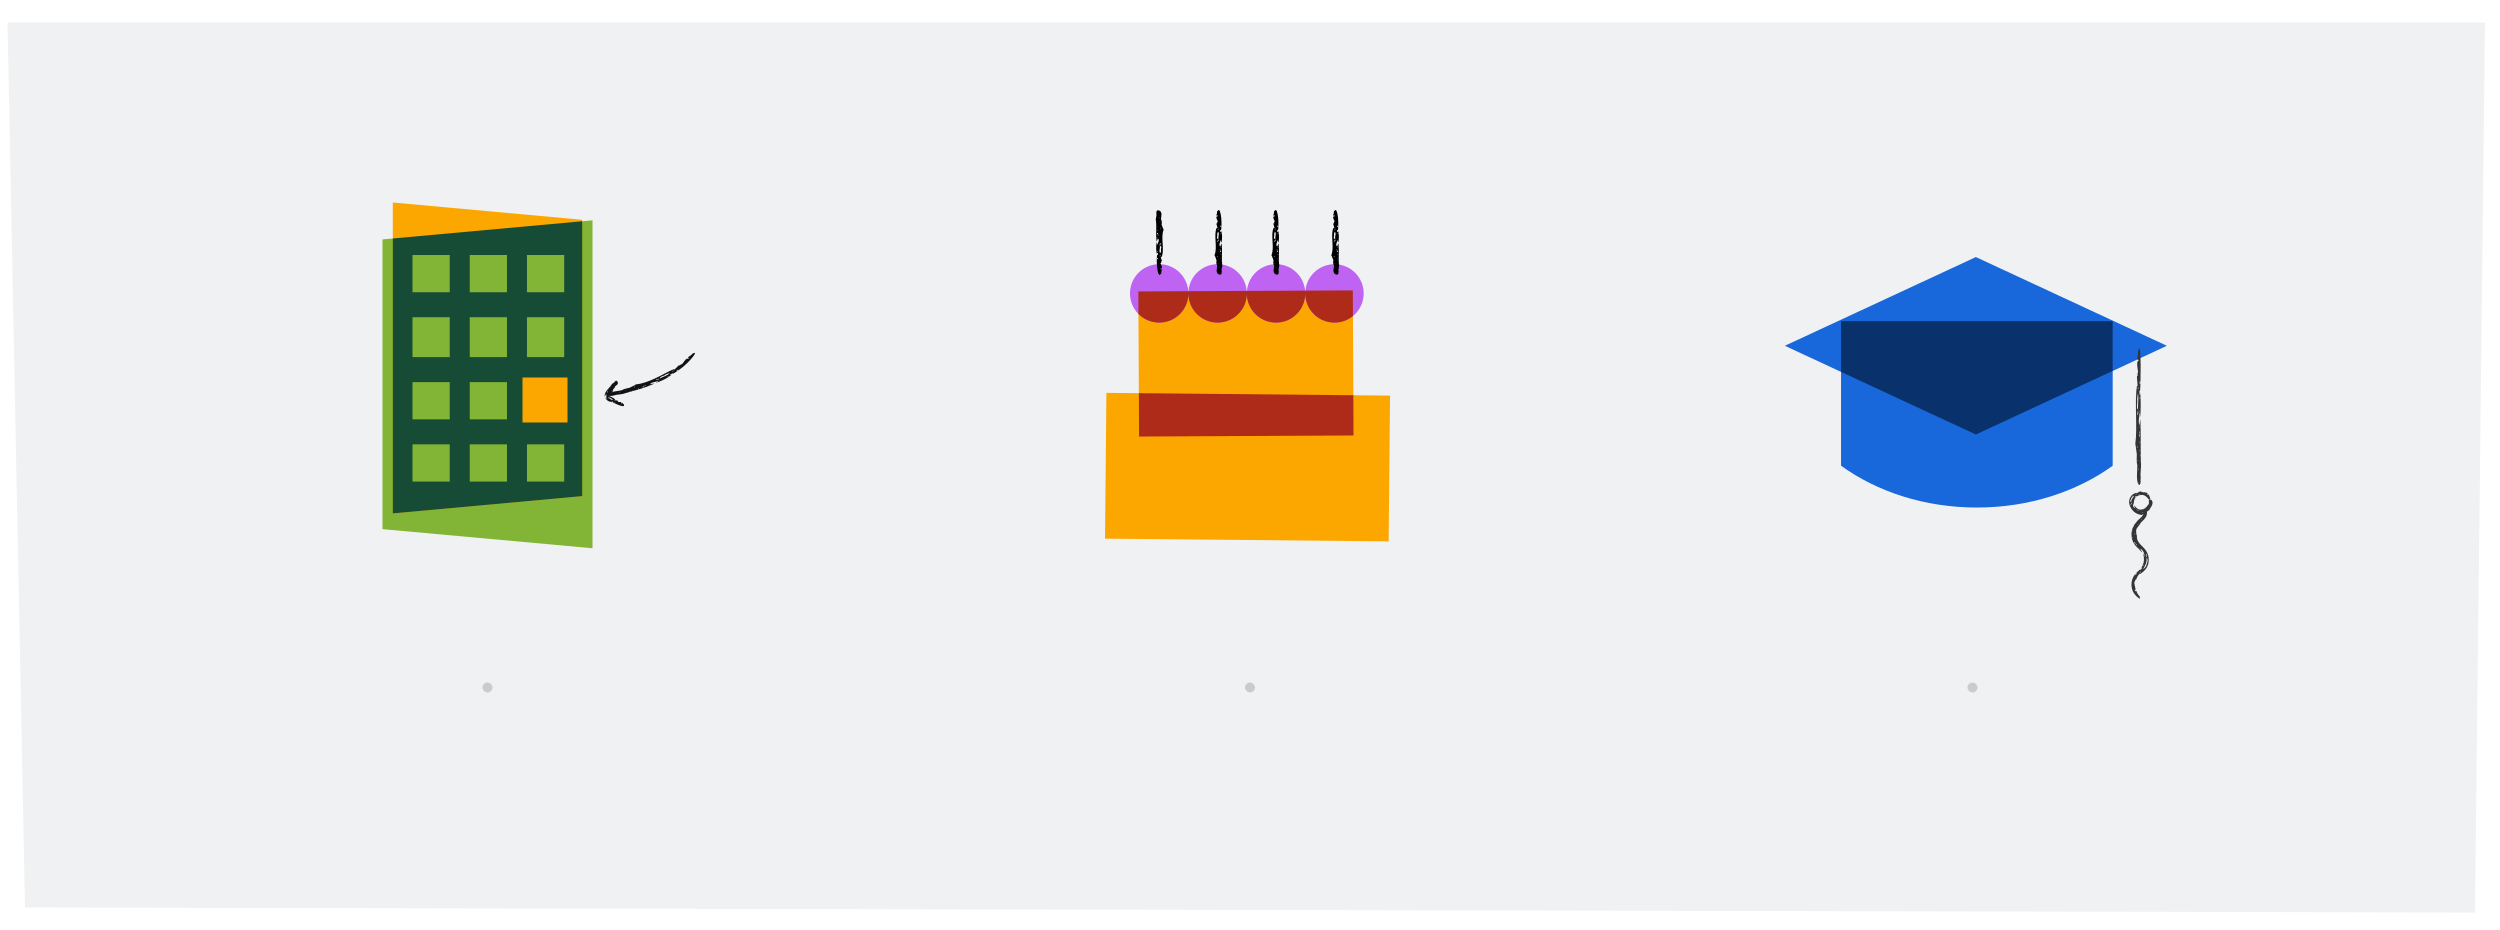 <svg width="1000" height="372" viewBox="0 0 1000 372" fill="none" xmlns="http://www.w3.org/2000/svg">
<rect width="1000" height="372" fill="white"/>
<path d="M10 363L3 9H994L990 365L10 363Z" fill="#F0F1F2"/>
<path d="M736.415 186.294C750.813 196.689 769.854 203.014 790.744 203.014C811.633 203.014 830.674 196.682 845.073 186.294V128.441H736.415V186.294Z" fill="#1868DB"/>
<path d="M790.335 102.824L713.935 138.312L790.335 173.801L866.743 138.312L790.335 102.824Z" fill="#1868DB"/>
<path d="M736.415 148.757L790.335 173.801L845.065 148.377V128.441H736.415V148.757Z" fill="#09326C"/>
<path d="M854.5 180.026L854.736 181.81C854.736 181.81 854.507 184.898 854.93 186.13L854.772 190.779C854.772 190.779 854.887 192.72 855.152 193.3C855.316 193.666 855.51 193.895 855.689 193.945C856.047 194.046 856.348 193.394 856.219 191.524C856.241 191.502 856.262 191.424 856.291 191.416C856.026 189.439 856.477 187.534 856.42 185.521C856.312 185.549 856.233 185.478 856.284 185.42L856.412 185.442C856.147 184.102 856.57 183.264 856.119 182.032C856.119 182.032 856.298 182.175 856.291 182.175C856.205 177.977 856.377 172.275 856.155 167.726L856.133 167.748H856.112C855.983 168.163 855.789 170.176 855.789 170.176C855.152 168.665 855.811 166.938 855.782 165.327L855.954 165.341C855.954 166.036 856.026 166.659 856.097 166.903C856.327 164.402 856.362 159.381 856.097 156.981C855.968 157.045 856.255 157.783 855.832 157.969C855.832 157.353 855.768 156.744 855.768 156.164C856.04 156.164 855.947 156.501 855.997 156.565C856.298 155.562 856.577 135.196 855.424 140.06L855.281 139.939C855.223 141.192 855.173 142.238 854.901 143.542C854.922 143.728 854.901 143.75 855.037 143.75C855.059 143.8 855.102 143.879 855.159 143.857C855.503 143.836 855.367 144.244 855.374 144.423C854.306 144.208 855.273 148.485 855.23 149.058C854.722 149.173 855.216 150.175 855.001 150.519C854.98 150.498 854.872 150.34 854.851 150.326C854.528 150.634 855.438 155.684 854.808 154.244C853.74 160.226 855.051 171.05 854.127 177.505L854.185 177.455C854.163 177.505 854.192 177.662 854.12 177.705C854.328 178.343 854.478 180.019 854.478 180.019L854.5 180.026ZM855.08 165.219C855.08 165.219 855.051 165.212 855.044 165.219C855.094 165.219 855.066 164.388 855.073 164.352H855.245C855.574 165.198 854.421 167.132 854.922 165.298C854.879 165.233 855.023 165.233 855.08 165.219ZM855.087 157.848C855.102 157.704 855.116 157.547 855.13 157.375C855.667 159.288 855.008 161.866 855.259 163.965C854.5 163.249 854.901 161.544 854.944 160.641C854.772 159.732 854.98 158.657 855.087 157.848ZM855.195 145.533H855.109V145.462C855.13 145.462 855.159 145.469 855.173 145.483C855.195 145.498 855.209 145.519 855.202 145.533H855.195ZM854.894 179.009C854.758 178.866 854.836 178.336 855.102 178.687C855.059 178.78 855.187 179.045 854.894 179.009ZM855.288 155.691C855.008 155.691 854.951 154.989 855.338 154.989C855.338 155.226 855.316 155.462 855.288 155.691ZM855.195 184.231C855.496 184.418 855.159 184.36 854.973 184.425C855.016 184.375 855.03 184.21 855.166 184.246L855.195 184.231ZM855.374 187.505C855.517 187.555 855.61 187.734 855.617 187.827C855.51 188.05 855.245 187.613 855.374 187.505ZM855.402 192.914C855.567 192.921 855.624 193.05 855.46 193.086C855.338 193.071 855.245 192.914 855.431 192.892C855.424 192.892 855.41 192.899 855.402 192.914ZM855.89 152.446C856.377 152.633 855.983 153.277 856.112 153.621C855.624 153.542 855.983 152.926 855.897 152.668C855.897 152.575 855.897 152.504 855.882 152.446H855.89ZM855.796 173.708C856.226 173.701 855.882 174.417 855.983 174.661H855.811C855.768 174.303 855.653 174.088 855.796 173.729V173.715V173.708ZM856.033 158.987C856.205 159.123 856.04 159.352 856.047 159.488C855.804 159.488 855.761 158.901 856.04 158.987H856.033ZM855.975 164.961C855.71 164.99 855.839 164.696 855.811 164.61C855.868 164.667 856.033 164.775 856.026 164.847C856.026 164.897 855.99 164.911 855.968 164.954L855.975 164.961ZM855.624 173.443C855.624 173.171 855.624 172.87 855.624 172.583H855.796C855.796 172.884 855.796 173.171 855.796 173.45H855.624V173.443ZM855.89 170.649H856.061C856.226 171.057 855.789 171.1 855.89 170.656V170.649ZM855.832 177.053C855.839 177.01 855.854 176.946 855.854 176.903C855.832 176.323 856.455 177.132 855.832 177.053ZM855.997 180.076C856.026 180.134 856.069 180.213 856.069 180.27C856.047 180.678 855.639 180.227 855.997 180.076Z" fill="#333437"/>
<path d="M857.845 205.328C858.11 205.149 858.34 204.927 858.569 204.734C858.569 204.734 858.662 204.705 858.805 204.641C858.941 204.569 859.121 204.454 859.314 204.325C859.708 204.082 860.066 203.616 860.088 203.251C860.603 202.685 860.969 201.933 861.04 201.116C861.04 201.116 861.026 200.858 860.926 200.586C860.84 200.307 860.668 200.034 860.503 199.941C860.295 199.827 860.08 199.798 859.909 199.841C859.543 199.941 859.407 200.249 859.593 200.829C859.572 200.837 859.558 200.865 859.522 200.865C859.672 201.173 859.572 201.51 859.4 201.761C859.221 202.026 858.977 202.219 858.784 202.484C858.87 202.549 858.913 202.62 858.863 202.599L858.77 202.506C858.705 202.756 858.547 202.871 858.368 202.957C858.196 203.05 858.068 203.172 857.982 203.48L857.946 203.308C857.287 203.738 856.398 203.996 855.646 203.767C855.267 203.666 854.923 203.459 854.607 203.179C854.443 203.05 854.314 202.871 854.178 202.699L853.963 202.456C853.905 202.362 853.848 202.277 853.791 202.183L853.776 202.198H853.755C853.734 202.298 853.741 202.563 853.834 202.764C853.913 202.979 853.991 203.172 853.991 203.172C853.576 203.115 853.318 202.828 853.268 202.463C853.182 202.112 853.189 201.754 853.125 201.453L853.289 201.424C853.347 201.675 853.49 201.875 853.605 201.933C853.511 201.46 853.476 200.837 853.626 200.292C853.762 199.733 854.12 199.218 854.378 198.824C854.264 198.745 854.271 199.132 853.92 198.895C854.077 198.716 854.221 198.508 854.428 198.38C854.593 198.602 854.428 198.602 854.436 198.652C854.564 198.652 855.044 198.358 855.739 198.122C856.434 197.9 857.258 197.892 857.896 198.243C858.547 198.559 859.049 199.232 859.364 199.583C859.686 199.941 859.959 200.049 859.995 199.461H860.145C859.973 198.902 859.751 198.501 859.543 197.835C859.464 197.785 859.479 197.756 859.378 197.857C859.35 197.857 859.292 197.857 859.257 197.907C859.02 198.157 858.984 197.935 858.92 197.892C859.321 197.534 858.941 197.147 858.383 196.997C857.824 196.832 857.222 196.99 857.1 196.968C857.079 196.438 856.577 196.932 856.413 196.746C856.42 196.725 856.484 196.603 856.492 196.589C856.398 196.424 855.718 196.66 855.259 196.968C854.815 197.298 854.479 197.549 854.636 197.119C853.877 197.233 852.974 197.656 852.337 198.573C851.67 199.454 851.455 200.829 851.821 201.954C852.208 203.05 852.788 204.003 853.64 204.726C854.486 205.464 855.567 205.837 856.534 205.987L856.499 205.93C856.499 205.93 856.62 205.916 856.649 205.98C856.828 205.858 857.136 205.722 857.387 205.593C857.631 205.457 857.824 205.35 857.824 205.35L857.845 205.328ZM852.43 201.553C852.43 201.553 852.401 201.553 852.394 201.553C852.444 201.539 852.351 201.159 852.372 201.137L852.544 201.123C852.716 201.295 852.573 201.617 852.444 201.84C852.315 202.062 852.15 202.119 852.286 201.61C852.243 201.589 852.38 201.56 852.437 201.546L852.43 201.553ZM853.433 198.329C853.49 198.294 853.554 198.251 853.619 198.2C853.483 198.695 853.168 199.046 852.881 199.483C852.602 199.913 852.394 200.464 852.537 200.944C852.158 200.794 852.072 200.457 852.143 200.142C852.215 199.819 852.43 199.54 852.544 199.347C852.573 198.845 853.089 198.508 853.425 198.322L853.433 198.329ZM858.655 197.434L858.705 197.362L858.734 197.377C858.734 197.377 858.705 197.42 858.691 197.427C858.676 197.441 858.662 197.448 858.655 197.434ZM857.237 205.099C857.201 205.249 856.921 205.228 857.036 204.927C857.086 204.963 857.179 204.812 857.237 205.099ZM854.328 197.857C854.163 197.627 854.414 197.384 854.615 197.713C854.529 197.778 854.428 197.821 854.328 197.857ZM859.278 203.716C859.149 203.437 859.343 203.702 859.493 203.824C859.45 203.81 859.378 203.845 859.3 203.731L859.278 203.716ZM860.073 202.463C859.959 202.377 859.909 202.269 859.916 202.234C860.059 202.191 860.209 202.484 860.073 202.463ZM860.31 200.178C860.152 200.213 860.08 200.178 860.238 200.12C860.36 200.092 860.467 200.142 860.281 200.192C860.288 200.192 860.303 200.185 860.31 200.178ZM855.804 197.756C855.897 198.236 855.539 197.95 855.474 198.143C855.302 197.692 855.668 197.892 855.732 197.792C855.768 197.778 855.789 197.771 855.811 197.756H855.804ZM855.037 204.046C855.224 203.659 855.302 204.075 855.431 204.01L855.374 204.168C855.238 204.168 855.109 204.232 855.044 204.046H855.037ZM853.841 199.304C853.948 199.447 853.769 199.411 853.748 199.454C853.54 199.318 853.648 199.11 853.841 199.304ZM853.289 201.281C853.031 201.338 853.139 201.202 853.11 201.173C853.168 201.188 853.34 201.209 853.34 201.231C853.34 201.245 853.311 201.259 853.289 201.281ZM854.873 204.146C854.772 204.103 854.672 204.032 854.579 203.96L854.679 203.824C854.772 203.888 854.858 203.946 854.951 204.003L854.865 204.153L854.873 204.146ZM854.178 203.265L854.307 203.15C854.522 203.15 854.228 203.466 854.185 203.265H854.178ZM856.269 204.29C856.269 204.29 856.226 204.268 856.212 204.268C856.004 204.282 856.298 203.666 856.269 204.29ZM857.358 203.91C857.358 203.91 857.38 203.824 857.401 203.824C857.552 203.774 857.545 204.239 857.358 203.91Z" fill="#333437"/>
<path d="M854.457 212.814C854.436 212.42 854.486 212.033 854.565 211.632C854.565 211.632 854.636 211.525 854.744 211.346C854.837 211.159 855.023 210.937 855.202 210.679C855.589 210.178 856.098 209.591 856.277 209.111C857.122 208.337 858.039 207.484 858.598 206.324C858.598 206.324 858.719 205.937 858.784 205.493C858.798 205.264 858.805 205.027 858.798 204.812C858.791 204.605 858.727 204.418 858.676 204.304C858.533 204.017 858.347 203.845 858.175 203.81C857.996 203.774 857.824 203.874 857.702 204.118C857.638 204.239 857.602 204.404 857.566 204.605C857.502 204.798 857.487 205.042 857.423 205.321C857.401 205.328 857.366 205.364 857.33 205.357C857.294 205.98 856.9 206.489 856.449 206.94C855.99 207.399 855.424 207.8 854.894 208.38C854.98 208.437 855.009 208.53 854.937 208.53L854.851 208.43C854.579 208.903 854.256 209.204 853.963 209.555C853.683 209.906 853.418 210.3 853.39 210.88L853.289 210.694C852.888 211.525 852.602 212.549 852.602 213.559C852.58 214.569 852.716 215.68 853.196 216.704C853.669 217.728 854.407 218.545 855.087 219.204C855.768 219.87 856.391 220.436 856.85 221.009V220.988H856.878C856.864 220.83 856.671 220.465 856.463 220.121C856.248 219.784 856.019 219.491 856.019 219.491C856.635 219.663 857.05 220.107 857.315 220.644C857.609 221.167 857.674 221.762 857.867 222.263L857.702 222.306C857.623 222.091 857.537 221.898 857.451 221.74C857.344 221.597 857.244 221.489 857.179 221.439C857.244 221.633 857.337 221.833 857.38 222.07C857.409 222.184 857.444 222.299 857.473 222.421C857.487 222.55 857.509 222.679 857.523 222.808C857.609 223.338 857.58 223.947 857.53 224.534C857.387 225.687 856.828 226.654 856.348 227.371C856.484 227.421 856.57 226.855 856.986 227.013C856.857 227.177 856.728 227.356 856.606 227.528C856.47 227.7 856.334 227.865 856.191 228.015C855.997 227.822 856.219 227.715 856.219 227.65C856.133 227.686 855.897 227.887 855.539 228.195C855.181 228.517 854.679 228.94 854.142 229.577C853.612 230.2 853.082 231.067 852.824 232.063C852.774 232.314 852.716 232.564 852.666 232.815L852.609 233.567C852.573 234.069 852.616 234.57 852.702 235.064C852.867 236.06 853.311 236.992 853.812 237.643C854.314 238.31 854.822 238.747 855.202 239.047C855.954 239.621 856.277 239.664 855.847 238.818L856.012 238.782C855.403 238.08 854.858 237.464 854.629 236.519C854.543 236.418 854.565 236.39 854.443 236.454C854.407 236.433 854.342 236.397 854.299 236.44C853.999 236.612 853.977 236.268 853.927 236.146C854.443 235.996 854.178 235.373 853.991 234.606C853.891 234.226 853.798 233.804 853.762 233.453C853.705 233.102 853.691 232.815 853.734 232.715C853.991 232.715 854.034 232.529 854.049 232.306C854.07 232.084 854.106 231.834 854.242 231.762C854.256 231.784 854.321 231.927 854.335 231.948C854.5 231.898 854.722 231.024 855.166 230.322C855.589 229.627 856.04 229.112 855.89 229.706C856.363 229.398 856.871 229.054 857.394 228.589C857.91 228.123 858.454 227.536 858.834 226.769C859.214 226.017 859.472 225.121 859.472 224.247C859.515 223.81 859.45 223.366 859.421 222.922C859.328 222.478 859.271 222.02 859.085 221.597C858.77 220.73 858.239 219.942 857.666 219.326C857.1 218.696 856.513 218.165 856.04 217.635C855.052 216.589 854.629 215.465 854.787 214.44L854.729 214.476C854.729 214.476 854.715 214.347 854.787 214.319C854.514 213.953 854.45 212.829 854.486 212.836L854.457 212.814ZM858.555 222.148C858.555 222.148 858.583 222.148 858.591 222.148C858.54 222.163 858.698 222.786 858.691 222.815L858.519 222.836C858.304 222.557 858.404 222.02 858.454 221.69C858.526 221.353 858.676 221.282 858.691 222.055C858.748 222.091 858.605 222.127 858.555 222.156V222.148ZM857.516 227.528C857.437 227.607 857.351 227.686 857.258 227.779C857.516 227.056 857.996 226.404 858.297 225.594C858.591 224.799 858.77 223.889 858.555 223.116C858.942 223.345 859.092 223.839 859.027 224.341C859.013 224.591 858.963 224.842 858.87 225.071C858.784 225.3 858.727 225.508 858.655 225.673C858.619 226.439 857.974 227.12 857.523 227.528H857.516ZM853.827 235.308L853.913 235.287L853.927 235.337C853.927 235.337 853.877 235.344 853.862 235.337C853.841 235.337 853.827 235.322 853.827 235.308ZM853.984 213.445C854.12 213.552 854.013 213.917 853.762 213.667C853.812 213.602 853.698 213.402 853.984 213.445ZM856.277 228.603C856.477 228.796 856.148 229.212 855.875 228.94C855.997 228.811 856.141 228.703 856.277 228.603ZM855.116 209.949C854.98 209.648 855.202 209.899 855.374 209.985C855.324 209.985 855.231 210.071 855.145 209.956H855.116V209.949ZM856.671 208.058C856.592 207.936 856.613 207.771 856.649 207.721C856.843 207.671 856.814 208.086 856.671 208.058ZM858.404 204.569C858.239 204.54 858.189 204.447 858.354 204.44C858.476 204.461 858.562 204.59 858.376 204.583C858.383 204.583 858.397 204.583 858.404 204.569ZM854.171 230.05C853.855 229.62 854.522 229.463 854.593 229.169C854.916 229.527 854.335 229.677 854.264 229.9C854.214 229.957 854.192 230.014 854.171 230.05ZM854.199 217.463C853.848 217.714 853.784 217.034 853.633 216.898L853.784 216.819C853.948 217.062 854.149 217.127 854.192 217.449L854.199 217.463ZM857.179 226.332C857.072 226.174 857.28 226.124 857.315 226.038C857.537 226.146 857.387 226.518 857.179 226.332ZM857.731 222.55C857.989 222.471 857.896 222.693 857.939 222.743C857.874 222.714 857.702 222.679 857.695 222.636C857.695 222.607 857.724 222.593 857.731 222.55ZM854.45 217.542C854.586 217.707 854.736 217.886 854.865 218.065L854.729 218.173C854.586 217.994 854.443 217.814 854.307 217.643L854.443 217.542H854.45ZM855.704 219.304L855.582 219.426C855.252 219.326 855.539 218.989 855.696 219.304H855.704ZM853.125 214.97C853.125 214.97 853.125 215.064 853.125 215.092C853.239 215.565 852.494 215.006 853.125 214.97ZM852.981 212.506C852.967 212.456 852.931 212.377 852.946 212.327C853.032 211.998 853.361 212.456 852.981 212.506Z" fill="#333437"/>
<rect x="193" y="273" width="4" height="4" rx="2" fill="#CBCBCB"/>
<rect x="498" y="273" width="4" height="4" rx="2" fill="#CBCBCB"/>
<rect x="787" y="273" width="4" height="4" rx="2" fill="#CBCBCB"/>
<path d="M237 219.301L237 88.125L153 95.766L153 211.661L237 219.301Z" fill="#82B536"/>
<path d="M157.117 205.353L157.117 81L232.882 87.909L232.882 198.445L157.117 205.353Z" fill="#FCA700"/>
<path d="M232.882 198.444L157.117 205.354V95.391L232.882 88.5V198.444Z" fill="#164B35"/>
<rect x="165" y="102" width="14.894" height="14.894" fill="#82B536"/>
<rect x="187.894" y="102" width="14.894" height="14.894" fill="#82B536"/>
<rect x="210.788" y="102" width="14.894" height="14.894" fill="#82B536"/>
<rect x="165" y="126.894" width="14.894" height="15.958" fill="#82B536"/>
<rect x="187.894" y="126.894" width="14.894" height="15.958" fill="#82B536"/>
<rect x="210.788" y="126.894" width="14.894" height="15.958" fill="#82B536"/>
<rect x="165" y="152.852" width="14.894" height="14.894" fill="#82B536"/>
<rect x="187.894" y="152.852" width="14.894" height="14.894" fill="#82B536"/>
<rect x="210.788" y="152.852" width="14.894" height="14.894" fill="#82B536"/>
<rect x="165" y="177.746" width="14.894" height="14.894" fill="#82B536"/>
<rect x="187.894" y="177.746" width="14.894" height="14.894" fill="#82B536"/>
<rect x="210.788" y="177.746" width="14.894" height="14.894" fill="#82B536"/>
<rect x="209" y="151" width="18" height="18" fill="#FCA700"/>
<path d="M252.903 154.578L251.748 155.135C251.748 155.135 251.205 155.218 250.568 155.379C249.932 155.54 249.195 155.753 248.822 156.065L247.199 156.364C246.655 156.459 246.111 156.539 245.569 156.626C245.569 156.626 244.246 157.027 243.891 157.377C243.672 157.594 243.546 157.824 243.546 158.013C243.548 158.394 244.067 158.599 245.35 158.194C245.371 158.211 245.428 158.222 245.441 158.253C246.104 157.972 246.797 157.884 247.496 157.806C248.192 157.72 248.904 157.658 249.6 157.464C249.555 157.362 249.582 157.269 249.642 157.314L249.657 157.448C250.53 156.968 251.222 157.243 251.959 156.56C251.959 156.56 251.907 156.756 251.905 156.76C252.628 156.54 253.425 156.345 254.253 156.098C255.077 155.852 255.941 155.599 256.812 155.34C257.674 155.052 258.541 154.755 259.384 154.454C260.217 154.117 261.025 153.776 261.77 153.429L261.747 153.417L261.742 153.399C261.41 153.383 259.986 153.717 259.986 153.717C260.376 153.211 260.917 153.012 261.496 152.88C262.069 152.726 262.683 152.633 263.206 152.39L263.269 152.553C262.805 152.749 262.426 153.001 262.293 153.143C262.731 153.017 263.273 152.833 263.858 152.614C264.44 152.385 265.056 152.087 265.669 151.79C265.821 151.716 265.972 151.637 266.124 151.563C266.269 151.478 266.415 151.394 266.56 151.309C266.847 151.141 267.123 150.973 267.388 150.808C267.917 150.489 268.361 150.145 268.689 149.849C268.579 149.762 268.275 150.301 267.938 150.001C268.311 149.758 268.648 149.468 269.006 149.249C269.159 149.486 268.902 149.533 268.888 149.603C268.984 149.587 269.269 149.454 269.683 149.231C270.085 148.991 270.616 148.653 271.219 148.255C271.809 147.841 272.462 147.348 273.118 146.815C273.757 146.26 274.432 145.699 275.014 145.095C275.31 144.797 275.605 144.511 275.873 144.221C276.136 143.929 276.386 143.645 276.617 143.378C277.086 142.849 277.44 142.353 277.69 141.976C278.184 141.216 278.195 140.892 277.392 141.344L277.345 141.18C276.701 141.81 276.168 142.33 275.319 142.799C275.247 142.909 275.214 142.903 275.321 143.003C275.313 143.044 275.303 143.116 275.358 143.147C275.623 143.383 275.32 143.497 275.238 143.598C274.9 143.163 274.37 143.641 273.879 144.265C273.64 144.585 273.389 144.919 273.183 145.195C272.977 145.47 272.812 145.688 272.73 145.75C272.329 145.403 272.125 146.261 271.786 146.235C271.785 146.208 271.798 146.05 271.795 146.028C271.598 145.961 270.972 146.678 270.405 147.24C269.826 147.789 269.345 148.221 269.572 147.657C267.551 148.422 265.09 149.932 262.381 151.2C259.689 152.475 256.815 153.56 254.496 153.72L254.545 153.771C254.505 153.764 254.406 153.823 254.361 153.759C254.177 153.924 253.813 154.134 253.493 154.295C253.174 154.461 252.896 154.568 252.896 154.568L252.903 154.578ZM262.974 151.693C262.974 151.693 262.967 151.668 262.965 151.661C262.99 151.707 263.512 151.445 263.539 151.445L263.609 151.606C263.197 152.157 261.461 151.609 262.86 151.564C262.882 151.507 262.944 151.64 262.974 151.693ZM267.61 149.293C267.707 149.253 267.805 149.206 267.916 149.15C267.5 149.768 266.76 150.105 266.022 150.45C265.653 150.626 265.26 150.762 264.891 150.927C264.521 151.088 264.171 151.266 263.865 151.489C263.927 151.024 264.265 150.753 264.667 150.567C265.069 150.382 265.538 150.281 265.82 150.138C266.289 149.663 267.063 149.497 267.61 149.293ZM274.548 144.017L274.487 143.95L274.52 143.918C274.54 143.935 274.555 143.961 274.555 143.973C274.56 143.991 274.563 144.013 274.548 144.017ZM253.707 154.782C253.763 154.615 254.148 154.585 253.983 154.925C253.906 154.898 253.766 155.081 253.707 154.782ZM269.017 148.647C268.86 148.411 269.237 148.086 269.462 148.411C269.326 148.516 269.173 148.587 269.017 148.647ZM250.201 156.029C250.145 156.358 250.1 156.016 250.011 155.841C250.052 155.875 250.176 155.863 250.183 156.007L250.197 156.03L250.201 156.029ZM247.972 156.742C247.974 156.896 247.867 157.02 247.807 157.041C247.624 156.966 247.873 156.628 247.972 156.742ZM244.213 157.581C244.241 157.746 244.163 157.823 244.105 157.662C244.088 157.536 244.181 157.417 244.232 157.606C244.229 157.599 244.225 157.585 244.212 157.577L244.213 157.581ZM271.275 147.806C271.475 148.3 270.842 148.232 270.72 148.491C270.469 148.051 271.053 148.094 271.154 147.911C271.21 147.875 271.244 147.834 271.274 147.803L271.275 147.806ZM257.592 154.555C257.738 154.98 257.136 154.806 257.006 154.956L256.957 154.788C257.183 154.661 257.289 154.507 257.583 154.561L257.593 154.558L257.592 154.555ZM267.404 150.545C267.408 150.744 267.178 150.683 267.092 150.731C266.97 150.512 267.317 150.269 267.404 150.545ZM263.528 152.463C263.396 152.219 263.643 152.26 263.687 152.208C263.672 152.278 263.671 152.464 263.623 152.482C263.591 152.491 263.568 152.466 263.525 152.464L263.528 152.463ZM257.713 154.331C257.897 154.262 258.103 154.199 258.298 154.139L258.346 154.306C258.152 154.37 257.955 154.435 257.765 154.497L257.716 154.33L257.713 154.331ZM259.699 153.927L259.758 154.091C259.541 154.355 259.356 153.941 259.692 153.929L259.699 153.927ZM255.311 155.314C255.342 155.313 255.392 155.314 255.421 155.305C255.812 155.165 255.44 155.948 255.311 155.314ZM253.28 156.085C253.249 156.122 253.208 156.183 253.164 156.188C252.875 156.245 253.076 155.751 253.28 156.085Z" fill="#101214"/>
<path d="M245.157 156.166L245.302 155.638C245.302 155.638 246.049 155.167 245.965 154.621L246.963 153.788C246.963 153.788 247.242 153.31 247.154 153.008C247.1 152.819 247 152.635 246.876 152.498C246.623 152.223 246.272 152.143 246.015 152.615C245.996 152.605 245.966 152.606 245.936 152.584C245.762 153.17 245.056 153.239 244.713 153.693C244.798 153.761 244.847 153.836 244.796 153.808L244.703 153.712C244.648 154.175 244.164 154.049 244.279 154.621C244.279 154.621 244.174 154.474 244.173 154.47C243.808 154.942 243.325 155.448 242.851 156.037C242.617 156.336 242.384 156.65 242.182 157.048L242.109 157.196C242.082 157.25 242.057 157.323 242.033 157.388C241.986 157.517 241.941 157.642 241.913 157.801C241.883 157.949 241.864 158.097 241.874 158.24C241.873 158.383 241.894 158.524 241.932 158.656L241.952 158.642L241.972 158.644C242.013 158.532 242.079 158.243 242.196 158.02C242.256 157.906 242.312 157.805 242.355 157.739C242.402 157.675 242.433 157.635 242.433 157.635C242.64 158.007 242.578 158.218 242.533 158.517C242.485 158.805 242.509 159.184 242.758 159.405L242.626 159.52C242.413 159.304 242.211 159.1 242.095 159.018C242.158 159.304 242.348 159.666 242.672 159.947C242.974 160.219 243.216 160.361 243.492 160.501C244.026 160.76 244.542 160.892 244.91 160.883C244.941 160.75 244.641 160.953 244.746 160.529C244.909 160.586 245.094 160.586 245.244 160.651C245.143 160.916 245.092 160.792 245.054 160.833C245.135 161.034 246.487 161.681 247.676 162.098C248.867 162.518 249.934 162.727 249.546 161.917L249.634 161.795C249.335 161.604 249.086 161.448 248.849 161.053C248.791 161.055 248.798 161.026 248.742 161.165C248.72 161.183 248.683 161.213 248.668 161.271C248.544 161.601 248.491 161.431 248.438 161.423C248.898 160.41 247.42 160.918 247.289 160.825C247.445 160.321 247.006 160.698 246.991 160.459C247.006 160.443 247.086 160.347 247.097 160.332C247.132 159.986 245.487 160.384 246.091 159.909C245.798 159.507 245.375 159.22 244.914 158.987C244.687 158.867 244.445 158.764 244.229 158.66L244.068 158.583L243.931 158.507L243.85 158.468C243.85 158.468 243.813 158.448 243.795 158.438C243.725 158.397 243.671 158.316 243.677 158.229C243.677 158.19 243.687 158.145 243.721 158.074C243.729 158.048 243.754 158.002 243.785 157.951C243.814 157.904 243.84 157.858 243.872 157.81C244.146 157.422 244.54 157.089 244.997 156.922L244.942 156.891C244.965 156.892 244.97 156.841 245.033 156.885C244.975 156.619 245.158 156.169 245.158 156.169L245.157 156.166ZM243.322 158.937C243.322 158.937 243.344 158.92 243.346 158.915C243.307 158.953 243.482 159.05 243.481 159.061L243.379 159.203C243.285 159.237 243.224 159.174 243.203 159.087C243.186 159 243.221 158.882 243.275 158.801C243.327 158.716 243.399 158.657 243.435 158.646C243.474 158.635 243.471 158.667 243.434 158.816C243.474 158.797 243.368 158.897 243.326 158.94L243.322 158.937ZM245.063 159.824C245.095 159.853 245.13 159.882 245.17 159.912C244.824 160.078 244.539 159.933 244.276 159.742C244.01 159.545 243.772 159.321 243.469 159.273C243.765 159.002 243.927 158.99 244.067 159.073C244.203 159.157 244.315 159.33 244.416 159.401C244.71 159.335 244.898 159.64 245.065 159.831L245.063 159.824ZM248.227 161.133L248.26 161.046L248.277 161.053C248.269 161.078 248.257 161.101 248.248 161.111C248.238 161.13 248.226 161.141 248.227 161.133ZM244.664 156.103C244.746 156.226 244.589 156.283 244.442 156.029C244.496 156.04 244.443 155.897 244.664 156.103ZM245.548 160.232C245.647 159.96 245.85 159.971 245.712 160.346C245.649 160.33 245.596 160.279 245.548 160.232ZM245.403 154.825C245.212 154.579 245.456 154.822 245.606 154.94C245.565 154.921 245.521 154.942 245.423 154.843L245.399 154.826L245.403 154.825ZM245.887 154.03C245.785 153.916 245.751 153.814 245.764 153.791C245.889 153.824 246.007 154.099 245.887 154.03ZM246.887 152.911C246.764 152.792 246.746 152.728 246.877 152.837C246.965 152.927 247.009 153.026 246.86 152.896C246.865 152.902 246.879 152.91 246.887 152.911ZM246.179 161.122C245.953 161.581 245.93 161.128 245.792 161.226C245.986 160.761 246.019 161.168 246.118 161.113C246.14 161.122 246.161 161.127 246.179 161.122ZM243.003 156.672C242.638 156.411 243.054 156.445 243.016 156.329L243.155 156.435C243.13 156.55 243.187 156.665 243.005 156.664L243.003 156.672ZM244.405 160.616C244.301 160.765 244.304 160.587 244.265 160.575C244.364 160.342 244.532 160.363 244.406 160.619L244.405 160.616ZM242.737 159.65C242.915 159.441 242.912 159.615 242.959 159.617C242.906 159.648 242.757 159.749 242.735 159.724C242.723 159.709 242.738 159.681 242.737 159.65ZM243.097 156.838C243.055 156.904 243.004 156.98 242.952 157.042L242.808 156.944C242.857 156.872 242.904 156.797 242.96 156.735L243.101 156.837L243.097 156.838ZM242.416 157.443L242.256 157.37C242.177 157.15 242.582 157.349 242.415 157.44L242.416 157.443ZM243.576 155.889C243.576 155.889 243.54 155.899 243.532 155.91C243.442 156.051 243.097 155.46 243.576 155.889ZM244.004 155.125C243.995 155.097 243.969 155.046 243.986 155.038C244.077 154.965 244.31 155.345 244.004 155.125Z" fill="#101214"/>
<path d="M442.565 157.15L442.005 215.458L555.46 216.547L556.019 158.24L442.565 157.15Z" fill="#FCA700"/>
<path d="M541.127 116.159L455.338 116.578L455.621 174.607L541.41 174.188L541.127 116.159Z" fill="#FCA700"/>
<path fill-rule="evenodd" clip-rule="evenodd" d="M475.36 117.554C475.25 123.964 469.99 129.104 463.56 129.044C457.11 128.984 451.93 123.704 451.99 117.244C452.05 110.794 457.33 105.614 463.79 105.674C470.14 105.734 475.26 110.854 475.36 117.164C475.47 110.754 480.73 105.614 487.16 105.674C493.54 105.734 498.68 110.894 498.73 117.254C498.79 110.794 504.07 105.614 510.53 105.674C516.91 105.734 522.05 110.894 522.1 117.254C522.16 110.804 527.44 105.624 533.9 105.684C540.35 105.744 545.53 111.024 545.47 117.484C545.41 123.934 540.13 129.114 533.67 129.054C527.29 128.994 522.15 123.834 522.1 117.474C522.04 123.924 516.76 129.104 510.3 129.044C503.92 128.984 498.78 123.824 498.73 117.464C498.67 123.924 493.39 129.104 486.93 129.044C480.58 128.984 475.46 123.864 475.36 117.554Z" fill="#BF63F3"/>
<path fill-rule="evenodd" clip-rule="evenodd" d="M463.56 129.044C469.99 129.104 475.25 123.964 475.36 117.554C475.46 123.864 480.58 128.984 486.93 129.044C493.38 129.104 498.66 123.924 498.73 117.474C498.79 123.824 503.92 128.984 510.3 129.044C516.75 129.104 522.03 123.924 522.1 117.474C522.16 123.824 527.29 128.984 533.67 129.044C536.52 129.074 539.14 128.074 541.18 126.404L541.13 116.164L522.15 116.254C522.12 116.584 522.1 116.914 522.1 117.244C522.1 116.914 522.08 116.584 522.05 116.254L498.77 116.364C498.75 116.654 498.73 116.944 498.73 117.244C498.73 116.954 498.71 116.654 498.69 116.364L475.39 116.474C475.37 116.704 475.36 116.924 475.36 117.154C475.36 116.924 475.35 116.694 475.33 116.474L455.34 116.574L455.38 125.584C457.47 127.684 460.36 129.004 463.56 129.034V129.044Z" fill="#AE2A19"/>
<path fill-rule="evenodd" clip-rule="evenodd" d="M541.33 158.094L541.41 174.194L455.62 174.614L455.54 157.274L541.33 158.094Z" fill="#AE2A19"/>
<path d="M464.96 90.684L464.64 89.844C464.64 89.844 464.97 88.384 464.38 87.804L464.61 85.614C464.61 85.614 464.44 84.694 464.08 84.424C463.85 84.254 463.58 84.144 463.33 84.124C462.83 84.084 462.41 84.384 462.59 85.264C462.56 85.274 462.53 85.314 462.49 85.314C462.86 86.244 462.22 87.134 462.3 88.084C462.45 88.074 462.56 88.104 462.49 88.134L462.31 88.124C462.68 88.754 462.08 89.154 462.71 89.734L462.47 89.664C462.58 91.644 462.32 94.344 462.63 96.494H462.66H462.69C462.87 96.294 463.13 95.334 463.13 95.334C464.03 96.044 463.1 96.864 463.15 97.634H462.91C462.91 97.304 462.8 97.004 462.7 96.894C462.38 98.084 462.37 100.474 462.79 101.604C462.97 101.564 462.56 101.224 463.14 101.124C463.16 101.414 463.25 101.704 463.25 101.974C462.87 101.984 462.99 101.824 462.92 101.794C462.72 102.034 462.6 104.594 462.83 106.794C463.06 108.994 463.59 110.794 464.26 109.554L464.46 109.594C464.48 108.994 464.49 108.504 464.82 107.854C464.78 107.774 464.82 107.754 464.62 107.774C464.59 107.754 464.53 107.724 464.45 107.734C463.98 107.784 464.15 107.574 464.13 107.494C465.62 107.464 464.12 105.584 464.16 105.294C464.86 105.194 464.16 104.764 464.44 104.584C464.47 104.594 464.63 104.654 464.66 104.664C465.1 104.494 463.72 102.184 464.63 102.824C465.97 99.984 464.14 94.944 465.46 91.884L465.37 91.904C465.37 91.904 465.36 91.804 465.46 91.784C465.17 91.484 464.96 90.694 464.96 90.694V90.684ZM464.13 97.664C464.13 97.664 464.17 97.664 464.18 97.664C464.11 97.664 464.16 98.054 464.14 98.074H463.9C463.44 97.684 465.04 96.754 464.35 97.624C464.41 97.654 464.21 97.654 464.13 97.664ZM464.18 101.134C464.16 101.204 464.14 101.274 464.13 101.354C463.35 100.474 464.24 99.234 463.88 98.254C464.94 98.574 464.4 99.384 464.35 99.814C464.6 100.234 464.33 100.744 464.18 101.134ZM464.34 106.934H464.46V106.954C464.43 106.954 464.39 106.954 464.37 106.954C464.34 106.954 464.32 106.944 464.33 106.934H464.34ZM464.4 91.154C464.59 91.224 464.48 91.474 464.11 91.304C464.17 91.264 463.99 91.134 464.4 91.154ZM463.94 102.154C464.33 102.144 464.42 102.464 463.88 102.484C463.87 102.374 463.9 102.264 463.94 102.154ZM464 88.694C463.58 88.604 464.05 88.634 464.31 88.604C464.25 88.624 464.23 88.704 464.04 88.684H464V88.694ZM463.76 87.144C463.56 87.124 463.43 87.034 463.42 86.994C463.57 86.884 463.94 87.094 463.76 87.144ZM463.72 84.594C463.49 84.594 463.41 84.534 463.64 84.514C463.81 84.514 463.94 84.594 463.68 84.604C463.69 84.604 463.71 84.604 463.72 84.604V84.594ZM463.17 103.724C462.48 103.664 463.02 103.334 462.83 103.184C463.51 103.184 463.02 103.504 463.15 103.624C463.15 103.664 463.15 103.704 463.17 103.724ZM463.13 93.654C462.53 93.654 463.01 93.314 462.87 93.204H463.11C463.17 93.374 463.32 93.474 463.13 93.644V93.654ZM462.85 100.634C462.61 100.574 462.83 100.464 462.83 100.394C463.17 100.394 463.24 100.664 462.85 100.634ZM462.88 97.794C463.25 97.774 463.07 97.914 463.11 97.954C463.03 97.924 462.8 97.874 462.81 97.844C462.81 97.824 462.86 97.814 462.89 97.794H462.88ZM463.36 93.784C463.36 93.914 463.36 94.054 463.36 94.194H463.12C463.12 94.054 463.12 93.914 463.12 93.784H463.36ZM462.99 95.104H462.75C462.53 94.914 463.13 94.894 462.99 95.104ZM463.09 92.074C463.09 92.074 463.06 92.124 463.06 92.144C463.09 92.414 462.22 92.024 463.09 92.074ZM462.86 90.644C462.86 90.644 462.76 90.584 462.76 90.554C462.79 90.364 463.36 90.574 462.86 90.644Z" fill="black"/>
<path d="M486.31 103.274L486.63 104.124C486.63 104.124 486.29 105.574 486.88 106.164L486.64 108.354C486.64 108.354 486.8 109.274 487.17 109.544C487.4 109.714 487.67 109.824 487.91 109.854C488.41 109.904 488.83 109.594 488.65 108.714C488.68 108.704 488.71 108.664 488.75 108.664C488.38 107.734 489.02 106.844 488.95 105.894C488.8 105.904 488.69 105.874 488.76 105.844L488.94 105.854C488.58 105.214 489.17 104.834 488.55 104.244L488.79 104.314C488.69 102.334 488.97 99.634 488.66 97.474H488.63H488.6C488.42 97.674 488.15 98.624 488.15 98.624C487.26 97.904 488.19 97.094 488.14 96.324H488.38C488.38 96.654 488.49 96.954 488.59 97.074C488.91 95.884 488.93 93.494 488.52 92.364C488.34 92.394 488.75 92.744 488.16 92.844C488.15 92.554 488.05 92.264 488.05 91.994C488.43 91.984 488.31 92.144 488.38 92.174C488.58 91.934 488.71 89.374 488.49 87.174C488.27 84.974 487.75 83.164 487.07 84.404L486.87 84.364C486.84 84.964 486.83 85.454 486.51 86.104C486.55 86.184 486.51 86.204 486.71 86.184C486.74 86.204 486.8 86.234 486.88 86.224C487.35 86.174 487.18 86.384 487.2 86.464C485.71 86.484 487.2 88.374 487.16 88.664C486.45 88.754 487.16 89.194 486.88 89.374C486.85 89.364 486.69 89.304 486.66 89.294C486.22 89.454 487.59 91.774 486.68 91.134C485.33 93.964 487.13 99.024 485.8 102.064L485.89 102.044C485.89 102.044 485.9 102.144 485.8 102.164C486.08 102.464 486.29 103.264 486.29 103.264L486.31 103.274ZM487.18 96.304C487.18 96.304 487.14 96.304 487.13 96.304C487.2 96.304 487.15 95.914 487.17 95.894H487.41C487.87 96.294 486.27 97.204 486.96 96.344C486.9 96.314 487.1 96.314 487.18 96.304ZM487.14 92.834C487.16 92.764 487.18 92.694 487.19 92.614C487.97 93.494 487.06 94.734 487.42 95.714C486.37 95.384 486.91 94.584 486.96 94.154C486.71 93.734 486.99 93.224 487.13 92.834H487.14ZM487.01 87.024H486.89V87.004C486.92 87.004 486.96 87.004 486.98 87.004C487.01 87.004 487.03 87.014 487.02 87.024H487.01ZM486.88 102.804C486.69 102.734 486.8 102.484 487.17 102.654C487.11 102.694 487.28 102.824 486.88 102.804ZM487.39 91.804C487 91.814 486.91 91.494 487.45 91.474C487.46 91.584 487.43 91.694 487.39 91.804ZM487.26 105.274C487.68 105.364 487.21 105.334 486.95 105.364C487.01 105.344 487.03 105.264 487.22 105.284H487.26V105.274ZM487.5 106.824C487.7 106.844 487.83 106.934 487.84 106.974C487.69 107.074 487.32 106.864 487.5 106.824ZM487.53 109.364C487.76 109.364 487.84 109.424 487.61 109.444C487.44 109.444 487.31 109.364 487.57 109.354C487.56 109.354 487.54 109.354 487.53 109.354V109.364ZM488.16 90.234C488.85 90.294 488.3 90.624 488.5 90.774C487.82 90.774 488.31 90.454 488.18 90.334C488.18 90.294 488.18 90.254 488.16 90.234ZM488.16 100.314C488.76 100.314 488.28 100.654 488.41 100.764H488.17C488.11 100.594 487.96 100.494 488.15 100.324L488.16 100.314ZM488.47 93.334C488.71 93.394 488.49 93.504 488.49 93.574C488.15 93.574 488.09 93.304 488.47 93.334ZM488.43 96.174C488.06 96.194 488.24 96.054 488.2 96.014C488.28 96.044 488.51 96.094 488.5 96.124C488.5 96.144 488.45 96.154 488.42 96.174H488.43ZM487.93 100.184C487.93 100.054 487.93 99.914 487.94 99.774H488.18C488.18 99.914 488.18 100.054 488.17 100.184H487.93ZM488.3 98.864H488.54C488.76 99.054 488.16 99.074 488.3 98.864ZM488.19 101.894C488.19 101.894 488.22 101.844 488.22 101.824C488.19 101.554 489.06 101.944 488.19 101.894ZM488.41 103.324C488.41 103.324 488.51 103.384 488.51 103.414C488.48 103.604 487.91 103.384 488.41 103.324Z" fill="black"/>
<path d="M509.09 103.274L509.41 104.124C509.41 104.124 509.08 105.574 509.66 106.164L509.42 108.354C509.42 108.354 509.58 109.274 509.95 109.544C510.18 109.714 510.45 109.824 510.69 109.854C511.19 109.904 511.61 109.594 511.43 108.714C511.46 108.704 511.49 108.664 511.53 108.664C511.16 107.734 511.8 106.844 511.73 105.894C511.58 105.904 511.47 105.874 511.54 105.844L511.72 105.854C511.36 105.214 511.95 104.834 511.33 104.244L511.57 104.314C511.47 102.334 511.75 99.634 511.44 97.474H511.41H511.38C511.2 97.674 510.93 98.624 510.93 98.624C510.04 97.904 510.97 97.094 510.92 96.324H511.16C511.16 96.654 511.27 96.954 511.37 97.074C511.69 95.884 511.71 93.494 511.3 92.364C511.12 92.394 511.53 92.744 510.94 92.844C510.93 92.554 510.83 92.264 510.83 91.994C511.21 91.984 511.09 92.144 511.16 92.174C511.36 91.934 511.49 89.374 511.27 87.174C511.05 84.974 510.53 83.164 509.85 84.404L509.65 84.364C509.62 84.964 509.61 85.454 509.29 86.104C509.33 86.184 509.29 86.204 509.49 86.184C509.52 86.204 509.58 86.234 509.66 86.224C510.13 86.174 509.96 86.384 509.98 86.464C508.49 86.484 509.98 88.374 509.94 88.664C509.23 88.754 509.94 89.194 509.66 89.374C509.63 89.364 509.47 89.304 509.44 89.294C509 89.454 510.37 91.774 509.46 91.134C508.11 93.964 509.92 99.024 508.58 102.064L508.67 102.044C508.67 102.044 508.68 102.144 508.58 102.164C508.87 102.464 509.07 103.264 509.07 103.264L509.09 103.274ZM509.96 96.304C509.96 96.304 509.92 96.304 509.91 96.304C509.98 96.304 509.93 95.914 509.95 95.894H510.19C510.65 96.294 509.05 97.204 509.74 96.344C509.68 96.314 509.88 96.314 509.96 96.304ZM509.92 92.834C509.94 92.764 509.96 92.694 509.97 92.614C510.75 93.494 509.85 94.734 510.2 95.714C509.14 95.384 509.69 94.584 509.74 94.154C509.49 93.734 509.77 93.224 509.91 92.834H509.92ZM509.79 87.024H509.67V87.004C509.7 87.004 509.74 87.004 509.76 87.004C509.79 87.004 509.81 87.014 509.8 87.024H509.79ZM509.65 102.804C509.46 102.734 509.57 102.484 509.94 102.654C509.88 102.694 510.05 102.824 509.65 102.804ZM510.17 91.804C509.78 91.814 509.69 91.494 510.23 91.474C510.24 91.584 510.21 91.694 510.17 91.804ZM510.04 105.274C510.46 105.364 509.99 105.334 509.73 105.364C509.79 105.344 509.81 105.264 510 105.284H510.04V105.274ZM510.27 106.824C510.47 106.844 510.6 106.934 510.61 106.974C510.46 107.074 510.09 106.864 510.27 106.824ZM510.3 109.364C510.53 109.364 510.61 109.424 510.38 109.444C510.21 109.444 510.08 109.364 510.34 109.354C510.33 109.354 510.31 109.354 510.3 109.354V109.364ZM510.94 90.234C511.63 90.294 511.08 90.624 511.28 90.774C510.6 90.774 511.09 90.454 510.96 90.334C510.96 90.294 510.96 90.254 510.94 90.234ZM510.94 100.314C511.54 100.314 511.06 100.654 511.19 100.764H510.95C510.89 100.594 510.74 100.494 510.93 100.324L510.94 100.314ZM511.25 93.334C511.49 93.394 511.27 93.504 511.27 93.574C510.93 93.574 510.87 93.304 511.25 93.334ZM511.2 96.174C510.83 96.194 511.01 96.054 510.97 96.014C511.05 96.044 511.28 96.094 511.27 96.124C511.27 96.144 511.22 96.154 511.19 96.174H511.2ZM510.71 100.184C510.71 100.054 510.71 99.914 510.72 99.774H510.96C510.96 99.914 510.96 100.054 510.95 100.184H510.71ZM511.08 98.864H511.32C511.54 99.054 510.94 99.074 511.08 98.864ZM510.97 101.894C510.97 101.894 511 101.844 511 101.824C510.97 101.554 511.84 101.944 510.97 101.894ZM511.19 103.324C511.19 103.324 511.29 103.384 511.29 103.414C511.26 103.604 510.69 103.384 511.19 103.324Z" fill="black"/>
<path d="M533.03 103.274L533.35 104.124C533.35 104.124 533.01 105.574 533.6 106.164L533.36 108.354C533.36 108.354 533.52 109.274 533.89 109.544C534.12 109.714 534.39 109.824 534.63 109.854C535.13 109.904 535.55 109.594 535.37 108.714C535.4 108.704 535.43 108.664 535.47 108.664C535.1 107.734 535.74 106.844 535.67 105.894C535.52 105.904 535.41 105.874 535.48 105.844L535.66 105.854C535.3 105.214 535.89 104.834 535.27 104.244L535.51 104.314C535.41 102.334 535.69 99.634 535.38 97.474H535.35H535.32C535.14 97.674 534.87 98.624 534.87 98.624C533.98 97.904 534.91 97.094 534.86 96.324H535.1C535.1 96.654 535.21 96.954 535.31 97.074C535.63 95.884 535.65 93.494 535.24 92.364C535.06 92.394 535.47 92.744 534.88 92.844C534.86 92.554 534.77 92.264 534.77 91.994C535.15 91.984 535.03 92.144 535.1 92.174C535.3 91.934 535.43 89.374 535.21 87.174C534.99 84.974 534.47 83.164 533.79 84.404L533.59 84.364C533.56 84.964 533.55 85.454 533.23 86.104C533.27 86.184 533.23 86.204 533.43 86.184C533.46 86.204 533.52 86.234 533.6 86.224C534.07 86.174 533.9 86.384 533.92 86.464C532.43 86.484 533.92 88.374 533.88 88.664C533.17 88.754 533.88 89.194 533.6 89.374C533.57 89.364 533.41 89.304 533.38 89.294C532.94 89.454 534.31 91.774 533.4 91.134C532.05 93.964 533.85 99.024 532.52 102.064L532.6 102.044C532.6 102.044 532.61 102.144 532.51 102.164C532.79 102.464 533 103.264 533 103.264L533.03 103.274ZM533.89 96.304C533.89 96.304 533.85 96.304 533.84 96.304C533.91 96.304 533.86 95.914 533.88 95.894H534.12C534.58 96.294 532.98 97.204 533.67 96.344C533.61 96.314 533.81 96.314 533.89 96.304ZM533.85 92.834C533.87 92.764 533.89 92.694 533.9 92.614C534.68 93.494 533.77 94.734 534.13 95.714C533.07 95.384 533.62 94.584 533.67 94.154C533.42 93.734 533.7 93.224 533.84 92.834H533.85ZM533.72 87.024H533.6V87.004C533.63 87.004 533.67 87.004 533.69 87.004C533.72 87.004 533.74 87.014 533.73 87.024H533.72ZM533.59 102.804C533.4 102.734 533.51 102.484 533.88 102.654C533.82 102.694 533.99 102.824 533.59 102.804ZM534.1 91.804C533.71 91.814 533.62 91.494 534.16 91.474C534.17 91.584 534.14 91.694 534.1 91.804ZM533.98 105.274C534.4 105.364 533.93 105.334 533.67 105.364C533.73 105.344 533.75 105.264 533.94 105.284H533.98V105.274ZM534.21 106.824C534.41 106.844 534.54 106.934 534.55 106.974C534.4 107.074 534.03 106.864 534.21 106.824ZM534.24 109.364C534.47 109.364 534.55 109.424 534.32 109.444C534.15 109.444 534.02 109.364 534.28 109.354C534.27 109.354 534.25 109.354 534.24 109.354V109.364ZM534.88 90.234C535.57 90.294 535.02 90.624 535.22 90.774C534.54 90.774 535.03 90.454 534.9 90.334C534.9 90.294 534.9 90.254 534.88 90.234ZM534.87 100.314C535.47 100.314 534.99 100.654 535.12 100.764H534.88C534.82 100.594 534.67 100.494 534.86 100.324L534.87 100.314ZM535.19 93.334C535.43 93.394 535.21 93.504 535.21 93.574C534.87 93.574 534.81 93.304 535.19 93.334ZM535.14 96.174C534.77 96.194 534.95 96.054 534.91 96.014C534.99 96.044 535.22 96.094 535.21 96.124C535.21 96.144 535.16 96.154 535.13 96.174H535.14ZM534.64 100.184C534.64 100.054 534.64 99.914 534.65 99.774H534.89C534.89 99.914 534.89 100.054 534.88 100.184H534.64ZM535.02 98.864H535.26C535.48 99.054 534.88 99.074 535.02 98.864ZM534.91 101.894C534.91 101.894 534.94 101.844 534.94 101.824C534.91 101.554 535.78 101.944 534.91 101.894ZM535.12 103.324C535.12 103.324 535.22 103.384 535.22 103.414C535.19 103.604 534.62 103.384 535.12 103.324Z" fill="black"/>
</svg>
